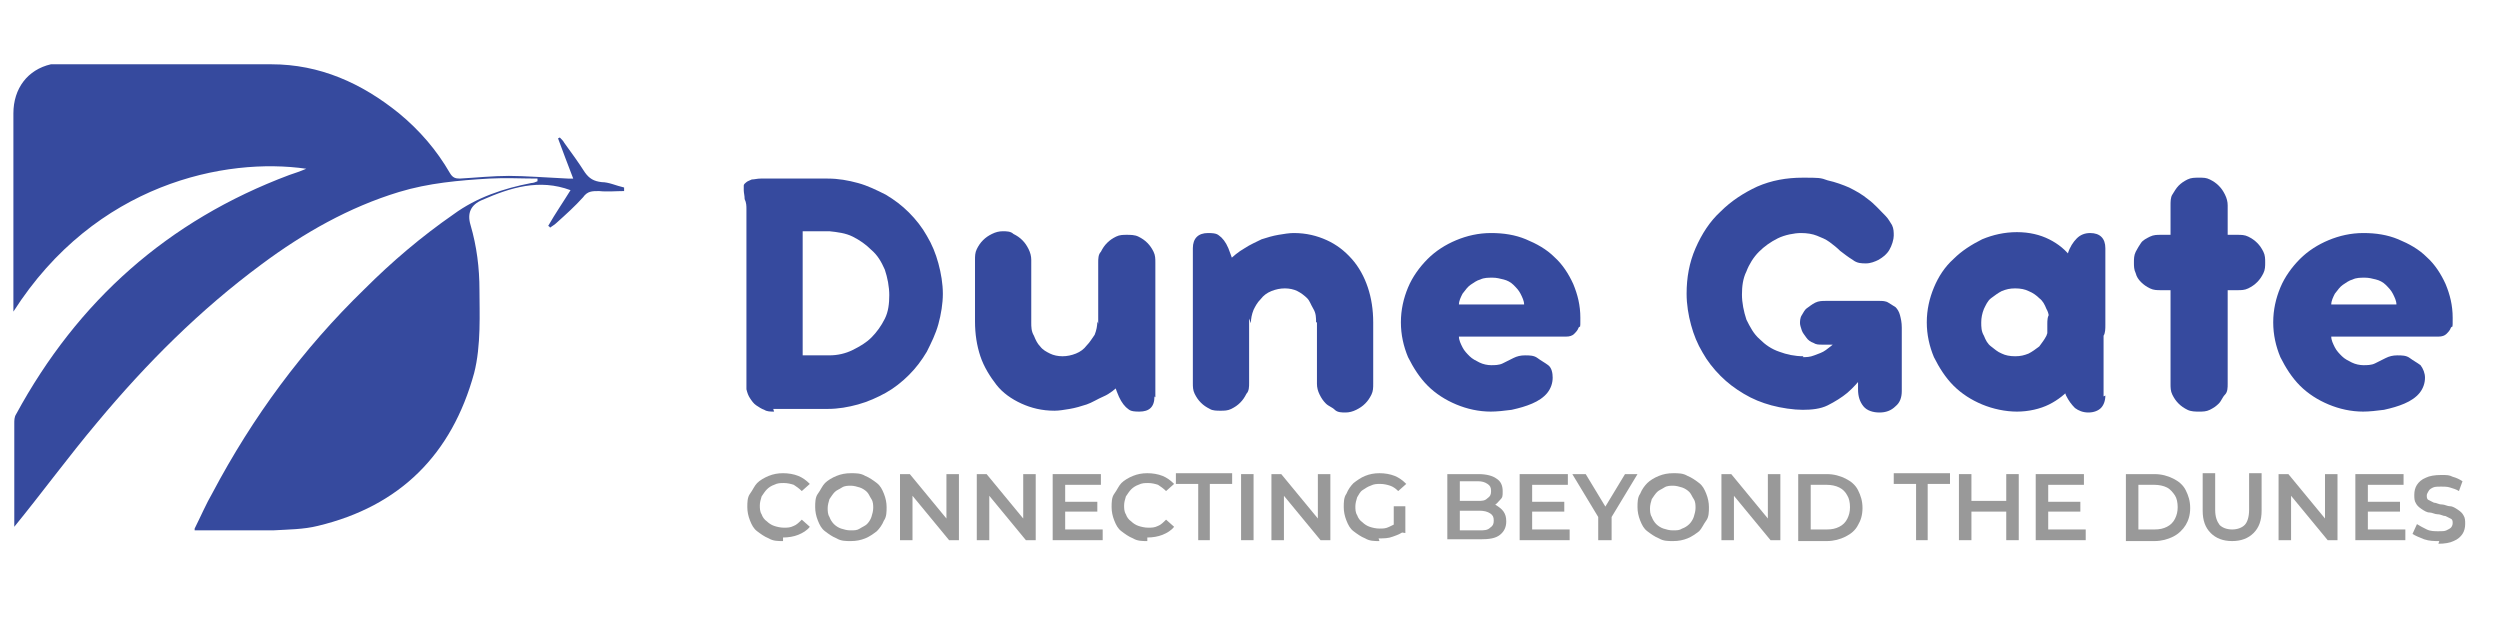 <?xml version="1.0" encoding="UTF-8"?>
<svg id="Layer_1" xmlns="http://www.w3.org/2000/svg" version="1.1" viewBox="0 0 280 70">
  <!-- Generator: Adobe Illustrator 29.3.0, SVG Export Plug-In . SVG Version: 2.1.0 Build 146)  -->
  <defs>
    <style>
      .st0 {
        isolation: isolate;
      }

      .st1 {
        fill: #364a9e;
      }

      .st2 {
        fill: #999;
      }
    </style>
  </defs>
  <g class="st0">
    <path class="st1" d="M86.7,46.1c-.4,0-.8,0-1.1-.2-.3-.1-.6-.3-.9-.5-.3-.2-.5-.5-.7-.8-.2-.3-.3-.6-.4-1,0-.2,0-.4,0-.7v-19.5c0-.3,0-.7-.2-1.1,0-.4-.1-.7-.1-1s0-.4,0-.5c0-.2.2-.3.3-.4s.4-.2.6-.3c.3,0,.6-.1,1-.1h7.5c1.2,0,2.3.2,3.4.5,1.1.3,2.1.8,3.1,1.3,1,.6,1.8,1.2,2.6,2,.8.8,1.5,1.7,2,2.6.6,1,1,2,1.3,3.1.3,1.1.5,2.3.5,3.4s-.2,2.3-.5,3.4c-.3,1.1-.8,2.1-1.3,3.1-.6,1-1.2,1.8-2,2.6-.8.8-1.7,1.5-2.6,2s-2,1-3.1,1.3c-1.1.3-2.2.5-3.4.5h-6.1ZM99.6,33.1c0-1-.2-2-.5-2.9-.4-.9-.8-1.6-1.5-2.2-.6-.6-1.3-1.1-2.1-1.5s-1.7-.5-2.6-.6h-3v13.9h3c.9,0,1.8-.2,2.6-.6s1.5-.8,2.1-1.4,1.1-1.3,1.5-2.1.5-1.7.5-2.7Z"/>
    <path class="st1" d="M115.5,36.1c0,.5,0,1,.3,1.5.2.5.4.9.7,1.2.3.4.7.6,1.1.8.4.2.9.3,1.4.3s1-.1,1.5-.3.9-.5,1.2-.9c.4-.4.6-.8.9-1.2.2-.5.3-1,.3-1.5l2.6,7c-.6.6-1.2,1.1-1.9,1.4s-1.3.7-1.9.9-1.3.4-1.9.5c-.6.1-1.2.2-1.7.2-1.4,0-2.6-.3-3.7-.8s-2.1-1.2-2.8-2.1-1.4-2-1.8-3.2c-.4-1.2-.6-2.5-.6-3.9v-6.9c0-.4,0-.8.2-1.2.2-.4.4-.7.7-1,.3-.3.6-.5,1-.7.4-.2.8-.3,1.2-.3s.9,0,1.2.3c.4.2.7.4,1,.7s.5.6.7,1c.2.4.3.8.3,1.2v6.9ZM129.3,44.4c0,1.2-.6,1.7-1.7,1.7s-1.1-.2-1.5-.5c-.4-.4-.7-.9-1-1.7l-1.3-3.6h-.8v-10.9c0-.4,0-.9.3-1.2.2-.4.4-.7.7-1,.3-.3.6-.5,1-.7.4-.2.8-.2,1.2-.2s.9,0,1.3.2c.4.2.7.4,1,.7.3.3.5.6.7,1,.2.4.2.8.2,1.2v15.1Z"/>
    <path class="st1" d="M133.6,27.8c0-1.1.6-1.7,1.7-1.7s1.1.2,1.5.5c.4.4.7.9,1,1.8l1.3,3.6h.8v10.9c0,.4,0,.9-.3,1.2-.2.4-.4.7-.7,1-.3.3-.6.5-1,.7-.4.2-.8.2-1.2.2s-.9,0-1.2-.2c-.4-.2-.7-.4-1-.7-.3-.3-.5-.6-.7-1-.2-.4-.2-.8-.2-1.2v-15.1ZM147.4,36.1c0-.5,0-1-.3-1.5s-.4-.9-.7-1.2-.7-.6-1.1-.8c-.4-.2-.9-.3-1.4-.3s-1,.1-1.5.3c-.5.2-.9.5-1.2.9-.4.4-.6.8-.8,1.2-.2.5-.3,1-.3,1.5l-2.6-6.9c.6-.6,1.2-1.1,1.9-1.5.6-.4,1.3-.7,1.9-1,.6-.2,1.3-.4,1.9-.5.6-.1,1.2-.2,1.7-.2,1.4,0,2.6.3,3.7.8,1.1.5,2,1.2,2.8,2.1.8.9,1.4,2,1.8,3.2.4,1.2.6,2.5.6,3.9v6.9c0,.4,0,.8-.2,1.2s-.4.7-.7,1c-.3.3-.6.5-1,.7s-.8.3-1.2.3-.9,0-1.2-.3-.7-.4-1-.7c-.3-.3-.5-.6-.7-1-.2-.4-.3-.8-.3-1.2v-6.9Z"/>
    <path class="st1" d="M167,46.1c-1.4,0-2.7-.3-3.9-.8-1.2-.5-2.3-1.2-3.2-2.1s-1.6-2-2.2-3.2c-.5-1.2-.8-2.5-.8-3.9s.3-2.7.8-3.9c.5-1.2,1.3-2.3,2.2-3.2.9-.9,2-1.6,3.2-2.1s2.5-.8,3.9-.8,2.7.2,3.9.7c1.2.5,2.3,1.1,3.2,2,.9.8,1.6,1.9,2.1,3,.5,1.2.8,2.4.8,3.8s0,.8-.2,1.1c-.1.3-.3.5-.5.7-.2.2-.5.3-.9.3-.4,0-.8,0-1.2,0h-10.8c0,.4.2.8.4,1.2s.5.7.8,1c.3.3.7.5,1.1.7.4.2.9.3,1.3.3s.9,0,1.3-.2c.4-.2.8-.4,1.2-.6.4-.2.8-.3,1.3-.3.5,0,1,0,1.4.3s.8.5,1.2.8.5.9.5,1.4c0,.6-.2,1.2-.6,1.7s-1,.9-1.7,1.2-1.4.5-2.3.7c-.8.1-1.6.2-2.4.2ZM167.1,31.1c-.4,0-.9,0-1.3.2-.4.1-.8.4-1.1.6s-.6.6-.9,1c-.2.4-.4.8-.4,1.2h7.3c0-.4-.2-.8-.4-1.2-.2-.4-.5-.7-.8-1s-.7-.5-1.1-.6c-.4-.1-.8-.2-1.2-.2Z"/>
    <path class="st1" d="M201.9,40c.4,0,.8,0,1.3-.2s.9-.3,1.3-.6c.4-.3.8-.6,1.1-.9.3-.4.5-.8.7-1.2.7-.5,1.3-.8,1.9-.9.6,0,1.1,0,1.5,0,.4.1.8.4,1,.7s.4.7.4,1.1c0,.4,0,.8-.3,1.3s-.6.8-1.1,1.1c-.3.6-.7,1.2-1.1,1.8-.5.6-1,1.2-1.7,1.8-.6.5-1.4,1-2.2,1.4-.8.4-1.8.5-2.8.5s-2.4-.2-3.5-.5c-1.1-.3-2.1-.7-3.1-1.3-1-.6-1.8-1.2-2.6-2s-1.5-1.7-2-2.6c-.6-1-1-2-1.3-3.1s-.5-2.3-.5-3.5c0-1.8.3-3.5,1-5.1.7-1.6,1.6-3,2.8-4.1,1.2-1.2,2.6-2.1,4.1-2.8,1.6-.7,3.3-1,5.1-1s2,0,2.8.3c.9.2,1.7.5,2.4.8.8.4,1.5.8,2.1,1.3.7.5,1.3,1.2,2,1.9.3.3.5.7.7,1,.2.4.2.8.2,1.2s-.2,1.1-.5,1.6c-.3.5-.7.8-1.2,1.1-.4.2-.9.4-1.4.4-.5,0-1,0-1.5-.4-.5-.3-1-.7-1.4-1-.4-.4-.8-.7-1.2-1-.4-.3-.9-.5-1.4-.7-.5-.2-1.1-.3-1.8-.3s-1.8.2-2.6.6c-.8.4-1.5.9-2.1,1.5-.6.6-1.1,1.4-1.4,2.2-.4.8-.5,1.7-.5,2.6s.2,1.9.5,2.8c.4.8.8,1.6,1.5,2.2.6.6,1.3,1.1,2.2,1.4.8.3,1.7.5,2.7.5ZM207.4,38.6h-3.3c-.4,0-.7,0-1-.2-.3-.1-.6-.3-.8-.6s-.4-.5-.5-.8c-.1-.3-.2-.6-.2-.8s0-.6.2-.9.3-.6.6-.8.5-.4.9-.6c.4-.2.8-.2,1.2-.2h6c.3,0,.7,0,1,.2s.5.3.8.5c.2.2.4.5.5.9.1.4.2.8.2,1.4v7.1c0,.7-.2,1.3-.7,1.7-.5.5-1.1.7-1.8.7s-1.4-.2-1.8-.7c-.4-.5-.6-1.1-.6-1.9v-4.7h-.5Z"/>
    <path class="st1" d="M234.2,36.1c0,1.4-.2,2.7-.5,3.9-.4,1.2-.9,2.3-1.6,3.2s-1.6,1.6-2.6,2.1c-1,.5-2.3.8-3.6.8s-2.7-.3-3.9-.8c-1.2-.5-2.3-1.2-3.2-2.1s-1.6-2-2.2-3.2c-.5-1.2-.8-2.5-.8-3.9s.3-2.7.8-3.9,1.2-2.3,2.2-3.2c.9-.9,2-1.6,3.2-2.2,1.2-.5,2.5-.8,3.9-.8s2.6.3,3.6.8c1,.5,1.9,1.2,2.6,2.2.7.9,1.2,2,1.6,3.2.4,1.2.5,2.5.5,3.9ZM229.5,36.1c0-.5,0-1-.3-1.5-.2-.5-.4-.9-.8-1.2-.3-.3-.7-.6-1.2-.8-.4-.2-.9-.3-1.5-.3s-1,.1-1.5.3c-.4.2-.8.5-1.2.8s-.6.8-.8,1.2c-.2.5-.3,1-.3,1.5s0,1,.3,1.5c.2.5.4.9.8,1.2s.7.6,1.2.8c.4.2.9.3,1.5.3s1-.1,1.5-.3c.4-.2.8-.5,1.2-.8.3-.4.6-.8.8-1.2.2-.5.3-1,.3-1.5ZM235.8,36.4c0,.4,0,.9-.2,1.2-.2.4-.4.7-.7,1-.3.3-.6.5-1,.7-.4.2-.8.2-1.2.2s-.8,0-1.2-.2-.7-.4-1-.7c-.3-.3-.5-.6-.7-1-.2-.4-.3-.8-.3-1.2v-4.8h.8c0,0,1.3-3.2,1.3-3.2.2-.7.6-1.3,1-1.7s.9-.6,1.5-.6c1.1,0,1.7.6,1.7,1.7v8.6ZM235.8,44.3c0,.6-.2,1.1-.5,1.4-.3.3-.8.5-1.4.5s-1.1-.2-1.5-.5c-.4-.4-.7-.8-1-1.4l-1.3-3.5h-.8v-4.5c0-.4,0-.9.3-1.2s.4-.7.7-1,.6-.5,1-.7.8-.2,1.2-.2.9,0,1.2.2c.4.2.7.4,1,.7.3.3.5.6.7,1s.2.8.2,1.2v8.1Z"/>
    <path class="st1" d="M250.6,26.3c.4,0,.8,0,1.2.2s.7.4,1,.7c.3.3.5.6.7,1s.2.8.2,1.2,0,.8-.2,1.2c-.2.4-.4.7-.7,1-.3.3-.6.5-1,.7s-.8.2-1.2.2h-8.6c-.4,0-.8,0-1.2-.2s-.7-.4-1-.7c-.3-.3-.5-.6-.6-1-.2-.4-.2-.8-.2-1.2s0-.8.2-1.2c.2-.4.4-.7.6-1s.6-.5,1-.7.8-.2,1.2-.2h8.6ZM243.1,23c0-.4,0-.9.2-1.2s.4-.7.7-1c.3-.3.6-.5,1-.7.4-.2.8-.2,1.3-.2s.8,0,1.2.2c.4.2.7.4,1,.7s.5.6.7,1,.3.8.3,1.2v20c0,.4,0,.9-.3,1.2s-.4.7-.7,1c-.3.3-.6.5-1,.7-.4.2-.8.2-1.2.2s-.9,0-1.3-.2c-.4-.2-.7-.4-1-.7-.3-.3-.5-.6-.7-1s-.2-.8-.2-1.2v-20Z"/>
    <path class="st1" d="M264.7,46.1c-1.4,0-2.7-.3-3.9-.8-1.2-.5-2.3-1.2-3.2-2.1-.9-.9-1.6-2-2.2-3.2-.5-1.2-.8-2.5-.8-3.9s.3-2.7.8-3.9c.5-1.2,1.3-2.3,2.2-3.2.9-.9,2-1.6,3.2-2.1,1.2-.5,2.5-.8,3.9-.8s2.7.2,3.9.7c1.2.5,2.3,1.1,3.2,2,.9.8,1.6,1.9,2.1,3,.5,1.2.8,2.4.8,3.8s0,.8-.2,1.1c-.1.3-.3.5-.5.7s-.5.3-.9.3c-.4,0-.8,0-1.2,0h-10.8c0,.4.2.8.4,1.2s.5.7.8,1c.3.3.7.5,1.1.7.4.2.9.3,1.3.3s.9,0,1.3-.2c.4-.2.8-.4,1.2-.6.4-.2.8-.3,1.3-.3.5,0,1,0,1.4.3s.8.5,1.2.8c.3.4.5.9.5,1.4,0,.6-.2,1.2-.6,1.7-.4.5-1,.9-1.7,1.2s-1.4.5-2.3.7c-.8.1-1.6.2-2.4.2ZM264.8,31.1c-.4,0-.9,0-1.3.2-.4.1-.8.4-1.1.6s-.6.6-.9,1c-.2.4-.4.8-.4,1.2h7.3c0-.4-.2-.8-.4-1.2-.2-.4-.5-.7-.8-1s-.7-.5-1.1-.6c-.4-.1-.8-.2-1.2-.2Z"/>
  </g>
  <path class="st1" d="M21.8,59.2c.7-1.4,1.3-2.8,2-4,4.5-8.5,10.1-16.1,17-22.8,3.1-3.1,6.4-5.9,10-8.4,2.6-1.9,5.6-2.9,8.7-3.5.2,0,.5-.1.7-.2v-.3c-1.8,0-3.6-.1-5.4,0-3.4.2-6.8.5-10.1,1.5-5.6,1.7-10.7,4.6-15.4,8.1-6.9,5.1-12.9,11.1-18.4,17.7-3.2,3.8-6.2,7.9-9.3,11.7v-11.6c0-.3,0-.7.2-1,6.9-12.7,17-21.7,30.6-26.8.6-.2,1.2-.4,1.9-.7-9-1.3-23.6,1.6-32.8,16V12.7c0-2.8,1.6-4.9,4.2-5.5.4,0,.8,0,1.2,0h23.5c5.4,0,10.1,2.1,14.3,5.5,2.3,1.9,4.2,4.1,5.7,6.7.3.5.6.6,1.1.6,1.8-.1,3.7-.3,5.5-.3s4.4.2,6.6.3h.6c-.6-1.6-1.2-3.1-1.7-4.5,0,0,0,0,.2-.1.2.2.4.4.5.6.8,1.1,1.6,2.2,2.3,3.3.5.7,1,1,1.9,1.1.8,0,1.6.4,2.5.6v.4c-.9,0-1.9.1-2.8,0-.8,0-1.3,0-1.8.7-.9,1-1.9,1.9-2.9,2.8-.2.2-.5.4-.8.6,0,0,0-.1-.2-.2.8-1.4,1.7-2.7,2.5-4-3.5-1.3-6.7-.3-9.9,1.1q-1.9.8-1.3,2.8c.7,2.4,1,4.8,1,7.3s.2,6.2-.6,9.3c-2.5,9.1-8.3,14.9-17.5,17.1-1.6.4-3.3.4-5,.5h-9,.2Z"/>
  <g class="st0">
    <path class="st2" d="M87.7,60.6c-.6,0-1.1,0-1.6-.3-.5-.2-.9-.5-1.3-.8s-.6-.7-.8-1.2-.3-1-.3-1.5,0-1.1.3-1.5.5-.9.8-1.2.8-.6,1.3-.8,1-.3,1.6-.3,1.2.1,1.7.3c.5.2.9.5,1.3.9l-.9.8c-.3-.3-.6-.5-.9-.7-.3-.1-.7-.2-1.1-.2s-.7,0-1.1.2c-.3.1-.6.3-.8.5-.2.2-.4.5-.6.8-.1.3-.2.7-.2,1s0,.7.2,1c.1.3.3.6.6.8.2.2.5.4.8.5.3.1.7.2,1.1.2s.7,0,1.1-.2c.3-.1.6-.4.9-.7l.9.8c-.3.4-.8.7-1.3.9s-1.1.3-1.7.3Z"/>
    <path class="st2" d="M95.3,60.6c-.6,0-1.1,0-1.6-.3-.5-.2-.9-.5-1.3-.8s-.6-.7-.8-1.2-.3-1-.3-1.5,0-1.1.3-1.5.5-.9.8-1.2.8-.6,1.3-.8c.5-.2,1-.3,1.6-.3s1.1,0,1.6.3c.5.2.9.5,1.3.8s.6.7.8,1.2c.2.5.3,1,.3,1.5s0,1.1-.3,1.5c-.2.5-.5.9-.8,1.2-.4.3-.8.6-1.3.8-.5.2-1,.3-1.6.3ZM95.3,59.4c.4,0,.7,0,1-.2s.6-.3.8-.5c.2-.2.4-.5.5-.8s.2-.7.2-1,0-.7-.2-1-.3-.6-.5-.8c-.2-.2-.5-.4-.8-.5s-.7-.2-1-.2-.7,0-1,.2-.6.3-.8.5-.4.5-.6.8c-.1.3-.2.7-.2,1s0,.7.2,1c.1.3.3.6.5.8.2.2.5.4.8.5s.7.2,1,.2Z"/>
    <path class="st2" d="M100.8,60.5v-7.4h1.1l4.7,5.7h-.6v-5.7h1.4v7.4h-1.1l-4.7-5.7h.6v5.7h-1.4Z"/>
    <path class="st2" d="M109.4,60.5v-7.4h1.1l4.7,5.7h-.6v-5.7h1.4v7.4h-1.1l-4.7-5.7h.6v5.7h-1.4Z"/>
    <path class="st2" d="M119.3,59.3h4.2v1.2h-5.6v-7.4h5.4v1.2h-4v5.1ZM119.2,56.2h3.7v1.1h-3.7v-1.1Z"/>
    <path class="st2" d="M128.5,60.6c-.6,0-1.1,0-1.6-.3-.5-.2-.9-.5-1.3-.8s-.6-.7-.8-1.2-.3-1-.3-1.5,0-1.1.3-1.5.5-.9.8-1.2.8-.6,1.3-.8,1-.3,1.6-.3,1.2.1,1.7.3c.5.2.9.5,1.3.9l-.9.8c-.3-.3-.6-.5-.9-.7-.3-.1-.7-.2-1.1-.2s-.7,0-1.1.2c-.3.1-.6.3-.8.5-.2.2-.4.5-.6.8-.1.3-.2.7-.2,1s0,.7.2,1c.1.3.3.6.6.8.2.2.5.4.8.5.3.1.7.2,1.1.2s.7,0,1.1-.2c.3-.1.6-.4.9-.7l.9.8c-.3.4-.8.7-1.3.9s-1.1.3-1.7.3Z"/>
    <path class="st2" d="M134.2,60.5v-6.3h-2.5v-1.2h6.3v1.2h-2.5v6.3h-1.4Z"/>
    <path class="st2" d="M139,60.5v-7.4h1.4v7.4h-1.4Z"/>
    <path class="st2" d="M142.4,60.5v-7.4h1.1l4.7,5.7h-.6v-5.7h1.4v7.4h-1.1l-4.7-5.7h.6v5.7h-1.4Z"/>
    <path class="st2" d="M154.5,60.6c-.6,0-1.1,0-1.6-.3-.5-.2-.9-.5-1.3-.8s-.6-.7-.8-1.2c-.2-.5-.3-1-.3-1.5s0-1.1.3-1.5c.2-.5.5-.9.8-1.2.4-.3.8-.6,1.3-.8.5-.2,1-.3,1.6-.3s1.2.1,1.7.3c.5.2.9.5,1.3.9l-.9.8c-.3-.3-.6-.5-.9-.6-.3-.1-.7-.2-1.1-.2s-.7,0-1.1.2c-.3.1-.6.3-.9.5s-.4.5-.6.8c-.1.3-.2.7-.2,1s0,.7.2,1c.1.3.3.6.6.8.2.2.5.4.8.5s.7.2,1.1.2.7,0,1.1-.2.7-.3,1-.6l.8,1c-.4.3-.8.5-1.4.7-.5.2-1,.2-1.6.2ZM156.1,59.5v-2.8h1.3v3l-1.3-.2Z"/>
    <path class="st2" d="M162.1,60.5v-7.4h3.5c.9,0,1.6.2,2,.5.5.3.7.8.7,1.4s0,.7-.3,1-.4.5-.7.6c-.3.2-.6.2-1,.2l.2-.4c.4,0,.8,0,1.1.2.3.2.6.4.8.7.2.3.3.6.3,1.1,0,.6-.2,1.1-.7,1.5-.5.4-1.2.5-2.2.5h-3.7ZM163.5,59.4h2.2c.5,0,.9,0,1.2-.3.3-.2.4-.4.4-.8s-.1-.6-.4-.8c-.3-.2-.7-.3-1.2-.3h-2.3v-1.1h2.1c.5,0,.8,0,1.1-.3.3-.2.4-.4.4-.8s-.1-.6-.4-.8c-.3-.2-.6-.3-1.1-.3h-2v5.3Z"/>
    <path class="st2" d="M171.6,59.3h4.2v1.2h-5.6v-7.4h5.4v1.2h-4v5.1ZM171.5,56.2h3.7v1.1h-3.7v-1.1Z"/>
    <path class="st2" d="M179,60.5v-2.9l.3.8-3.2-5.3h1.5l2.6,4.3h-.8l2.6-4.3h1.4l-3.2,5.3.3-.8v2.9h-1.4Z"/>
    <path class="st2" d="M187.4,60.6c-.6,0-1.1,0-1.6-.3-.5-.2-.9-.5-1.3-.8s-.6-.7-.8-1.2c-.2-.5-.3-1-.3-1.5s0-1.1.3-1.5c.2-.5.5-.9.8-1.2s.8-.6,1.3-.8c.5-.2,1-.3,1.6-.3s1.1,0,1.6.3c.5.2.9.5,1.3.8s.6.7.8,1.2.3,1,.3,1.5,0,1.1-.3,1.5-.5.9-.8,1.2c-.4.3-.8.6-1.3.8-.5.2-1,.3-1.6.3ZM187.4,59.4c.4,0,.7,0,1-.2.3-.1.6-.3.8-.5.2-.2.4-.5.5-.8s.2-.7.2-1,0-.7-.2-1-.3-.6-.5-.8c-.2-.2-.5-.4-.8-.5-.3-.1-.7-.2-1-.2s-.7,0-1,.2-.6.3-.8.5-.4.5-.6.8c-.1.3-.2.7-.2,1s0,.7.2,1c.1.3.3.6.5.8.2.2.5.4.8.5.3.1.7.2,1,.2Z"/>
    <path class="st2" d="M192.8,60.5v-7.4h1.1l4.7,5.7h-.6v-5.7h1.4v7.4h-1.1l-4.7-5.7h.6v5.7h-1.4Z"/>
    <path class="st2" d="M201.4,60.5v-7.4h3.2c.8,0,1.5.2,2.1.5.6.3,1.1.7,1.4,1.3.3.6.5,1.2.5,2s-.2,1.4-.5,1.9c-.3.6-.8,1-1.4,1.3-.6.3-1.3.5-2.1.5h-3.2ZM202.8,59.3h1.8c.6,0,1-.1,1.4-.3.4-.2.7-.5.9-.9.2-.4.3-.8.3-1.3s-.1-1-.3-1.3c-.2-.4-.5-.7-.9-.9-.4-.2-.9-.3-1.4-.3h-1.8v5.1Z"/>
    <path class="st2" d="M214.6,60.5v-6.3h-2.5v-1.2h6.3v1.2h-2.5v6.3h-1.4Z"/>
    <path class="st2" d="M220.8,60.5h-1.4v-7.4h1.4v7.4ZM224.8,57.3h-4.1v-1.2h4.1v1.2ZM224.7,53.1h1.4v7.4h-1.4v-7.4Z"/>
    <path class="st2" d="M229.4,59.3h4.2v1.2h-5.6v-7.4h5.4v1.2h-4v5.1ZM229.3,56.2h3.7v1.1h-3.7v-1.1Z"/>
    <path class="st2" d="M238.1,60.5v-7.4h3.2c.8,0,1.5.2,2.1.5.6.3,1.1.7,1.4,1.3.3.6.5,1.2.5,2s-.2,1.4-.5,1.9-.8,1-1.4,1.3c-.6.3-1.3.5-2.1.5h-3.2ZM239.5,59.3h1.8c.6,0,1-.1,1.4-.3s.7-.5.9-.9c.2-.4.3-.8.3-1.3s-.1-1-.3-1.3-.5-.7-.9-.9c-.4-.2-.9-.3-1.4-.3h-1.8v5.1Z"/>
    <path class="st2" d="M250,60.6c-1,0-1.8-.3-2.4-.9s-.9-1.4-.9-2.5v-4.2h1.4v4.1c0,.8.2,1.3.5,1.7.3.3.8.5,1.4.5s1.1-.2,1.4-.5c.3-.3.5-.9.5-1.7v-4.1h1.4v4.2c0,1.1-.3,1.9-.9,2.5s-1.4.9-2.4.9Z"/>
    <path class="st2" d="M255.2,60.5v-7.4h1.1l4.7,5.7h-.6v-5.7h1.4v7.4h-1.1l-4.7-5.7h.6v5.7h-1.4Z"/>
    <path class="st2" d="M265.2,59.3h4.2v1.2h-5.6v-7.4h5.4v1.2h-4v5.1ZM265.1,56.2h3.7v1.1h-3.7v-1.1Z"/>
    <path class="st2" d="M273.2,60.6c-.6,0-1.1,0-1.7-.2-.5-.2-1-.4-1.3-.6l.5-1.1c.3.2.7.4,1.1.6.4.2.9.2,1.3.2s.7,0,.9-.1.4-.2.5-.3c.1-.1.2-.3.2-.5s0-.4-.2-.5c-.2-.1-.4-.2-.6-.3-.3,0-.5-.2-.9-.2-.3,0-.6-.2-.9-.2-.3,0-.6-.2-.9-.4-.3-.2-.5-.4-.6-.6-.2-.3-.2-.6-.2-1s.1-.8.3-1.1c.2-.3.5-.6,1-.8.4-.2,1-.3,1.7-.3s.9,0,1.3.2c.4.1.8.3,1.1.5l-.4,1.1c-.3-.2-.7-.3-1-.4s-.7-.1-1-.1-.7,0-.9.1-.4.2-.5.4-.2.3-.2.5,0,.4.2.5.4.2.6.3c.3,0,.5.2.9.2.3,0,.6.2.9.2s.6.2.9.4.5.4.6.6c.2.3.2.6.2,1s-.1.8-.3,1.1c-.2.3-.5.6-1,.8-.4.2-1,.3-1.7.3Z"/>
  </g>
</svg>